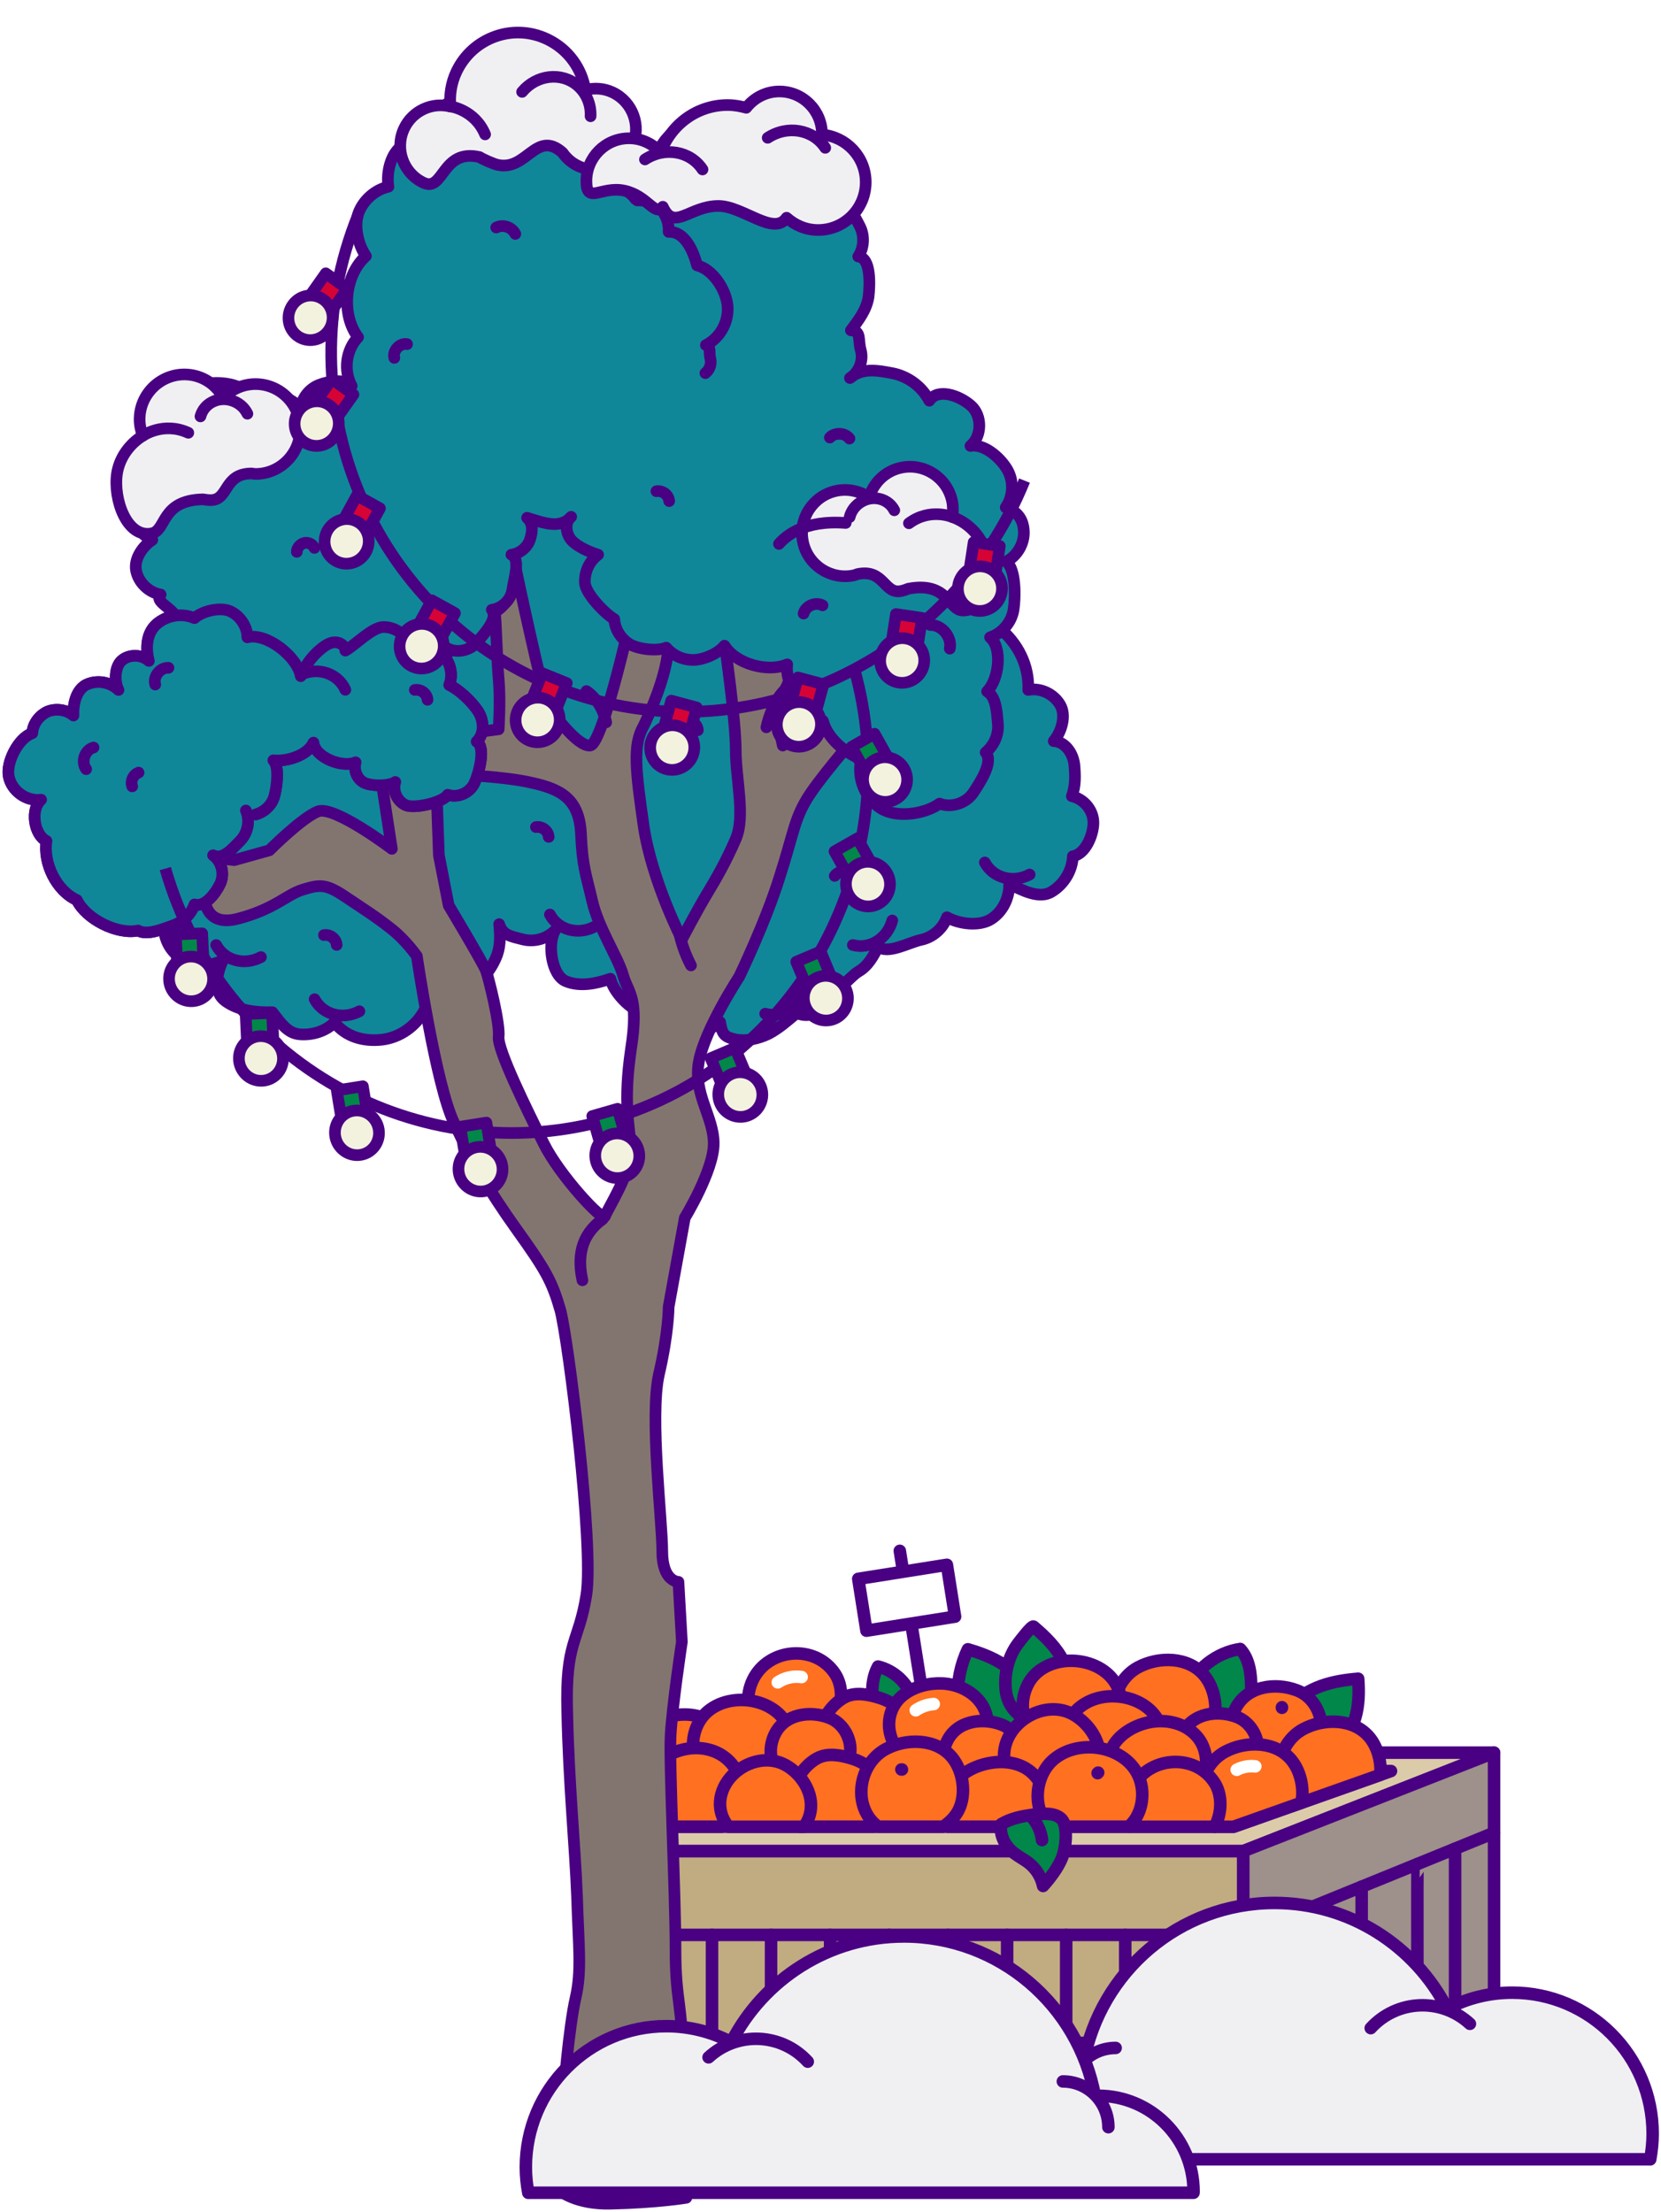 <?xml version="1.0" encoding="UTF-8"?> <svg xmlns="http://www.w3.org/2000/svg" width="199" height="265" viewBox="0 0 199 265" fill="none"> <path d="M123.673 204.595C123.409 202.784 122.34 201.148 120.941 199.96C119.542 198.78 117.719 198.098 115.961 197.577C115.082 199.418 114.665 201.478 114.753 203.517C114.811 204.91 115.134 206.142 115.573 207.462C115.932 207.741 116.393 208.086 116.84 208.181C118.239 208.474 120.304 209.53 121.607 208.966C122.801 208.445 123.863 205.878 123.673 204.595Z" fill="#008749" stroke="#490082" stroke-width="1.5" stroke-miterlimit="10" stroke-linecap="round" stroke-linejoin="round"></path> <path d="M128.059 204.389C128.55 202.607 128.227 200.693 127.422 199.05C126.616 197.4 125.225 196.043 123.826 194.863C123.621 194.687 122.164 196.63 122.024 196.806C120.772 198.405 120.223 200.729 120.53 202.724C120.779 204.323 121.878 205.709 123.474 206.097C124.851 206.427 127.612 206.009 128.059 204.389Z" fill="#008749" stroke="#490082" stroke-width="1.5" stroke-miterlimit="10" stroke-linecap="round" stroke-linejoin="round"></path> <path d="M109.275 203.511C108.814 201.625 107.078 200.099 105.196 199.645C104.735 200.481 104.537 201.449 104.508 202.41C104.478 203.372 104.61 204.325 104.764 205.272C106.229 204.817 107.832 204.054 109.275 203.511Z" fill="#008749" stroke="#490082" stroke-width="1.5" stroke-miterlimit="10" stroke-linecap="round" stroke-linejoin="round"></path> <path d="M149.077 206.466C149.897 205.234 149.919 203.65 149.912 202.168C149.897 200.54 149.699 198.729 148.586 197.541C145.774 197.959 143.24 199.932 142.127 202.55C143.885 205.116 146.008 206.884 149.077 206.466Z" fill="#008749" stroke="#490082" stroke-width="1.5" stroke-miterlimit="10" stroke-linecap="round" stroke-linejoin="round"></path> <path d="M159.909 209.456C158.568 208.774 157.301 207.953 156.13 206.999C155.39 206.391 154.826 205.349 154.541 204.44C155.522 203.289 156.862 202.482 158.283 201.969C159.703 201.456 161.212 201.228 162.721 201.104C162.977 204.403 162.501 207.403 159.909 209.456Z" fill="#008749" stroke="#490082" stroke-width="1.5" stroke-miterlimit="10" stroke-linecap="round" stroke-linejoin="round"></path> <path d="M179 209.962H79V221.761H148.952L179 209.962Z" fill="#DBCBA9" stroke="#490082" stroke-width="1.5" stroke-miterlimit="10" stroke-linecap="round" stroke-linejoin="round"></path> <path d="M79 218.831V212.162H166.653L147.803 218.831H79Z" fill="#C0AC80" stroke="#490082" stroke-width="1.5" stroke-miterlimit="10" stroke-linecap="round" stroke-linejoin="round"></path> <path d="M148.952 221.762H79V244.737H148.952V221.762Z" fill="#C0AC80" stroke="#490082" stroke-width="1.5" stroke-miterlimit="10" stroke-linecap="round" stroke-linejoin="round"></path> <path d="M179 209.962L148.952 221.761V244.736L179 244.788V209.962Z" fill="#9E908A" stroke="#490082" stroke-width="1.5" stroke-miterlimit="10" stroke-linecap="round" stroke-linejoin="round"></path> <path d="M79.388 231.793H148.952L179 219.562" stroke="#490082" stroke-width="1.5" stroke-miterlimit="10" stroke-linecap="round" stroke-linejoin="round"></path> <path d="M155.954 228.947V244.787" stroke="#490082" stroke-width="1.5" stroke-miterlimit="10" stroke-linecap="round" stroke-linejoin="round"></path> <path d="M163.138 226.022V244.788" stroke="#490082" stroke-width="1.5" stroke-miterlimit="10" stroke-linecap="round" stroke-linejoin="round"></path> <path d="M169.831 223.295C169.773 223.317 169.831 244.789 169.831 244.789" stroke="#490082" stroke-width="1.5" stroke-miterlimit="10" stroke-linecap="round" stroke-linejoin="round"></path> <path d="M174.328 221.468V244.788" stroke="#490082" stroke-width="1.5" stroke-miterlimit="10" stroke-linecap="round" stroke-linejoin="round"></path> <path d="M85.306 231.794V244.789" stroke="#490082" stroke-width="1.5" stroke-miterlimit="10" stroke-linecap="round" stroke-linejoin="round"></path> <path d="M92.38 231.794V244.686" stroke="#490082" stroke-width="1.5" stroke-miterlimit="10" stroke-linecap="round" stroke-linejoin="round"></path> <path d="M99.454 231.794V244.576" stroke="#490082" stroke-width="1.5" stroke-miterlimit="10" stroke-linecap="round" stroke-linejoin="round"></path> <path d="M106.521 231.794V244.473" stroke="#490082" stroke-width="1.5" stroke-miterlimit="10" stroke-linecap="round" stroke-linejoin="round"></path> <path d="M113.596 231.794V244.363" stroke="#490082" stroke-width="1.5" stroke-miterlimit="10" stroke-linecap="round" stroke-linejoin="round"></path> <path d="M120.662 231.794V244.261" stroke="#490082" stroke-width="1.5" stroke-miterlimit="10" stroke-linecap="round" stroke-linejoin="round"></path> <path d="M127.737 231.794V244.158" stroke="#490082" stroke-width="1.5" stroke-miterlimit="10" stroke-linecap="round" stroke-linejoin="round"></path> <path d="M134.812 231.794V244.048" stroke="#490082" stroke-width="1.5" stroke-miterlimit="10" stroke-linecap="round" stroke-linejoin="round"></path> <path d="M141.878 231.794V243.945" stroke="#490082" stroke-width="1.5" stroke-miterlimit="10" stroke-linecap="round" stroke-linejoin="round"></path> <path d="M148.953 231.794V243.843" stroke="#490082" stroke-width="1.5" stroke-miterlimit="10" stroke-linecap="round" stroke-linejoin="round"></path> <path d="M107.803 185.784L111.523 209.317" stroke="#490082" stroke-width="1.5" stroke-miterlimit="10" stroke-linecap="round" stroke-linejoin="round"></path> <path d="M113.444 187.456L102.825 189.14L103.807 195.35L114.426 193.666L113.444 187.456Z" fill="white" stroke="#490082" stroke-width="1.5" stroke-miterlimit="10" stroke-linecap="round" stroke-linejoin="round"></path> <path d="M136.349 199.739C132.878 201.602 132.219 207.205 135.873 209.317C136.891 209.903 137.917 209.859 139.022 210.057C141.234 210.446 144.068 209.053 145.079 207.065C146.045 205.159 145.65 202.357 144.288 200.722C142.384 198.434 138.81 198.419 136.349 199.739Z" fill="#FF7020" stroke="#490082" stroke-width="1.5" stroke-miterlimit="10" stroke-linecap="round" stroke-linejoin="round"></path> <path d="M100.04 200.502C97.682 196.938 92.057 197.385 90.197 201.242C89.355 202.988 89.421 205.158 90.593 206.72C92.878 209.771 98.465 209.052 100.172 205.672C100.955 204.11 101.014 201.976 100.04 200.502Z" fill="#FF7020" stroke="#490082" stroke-width="1.5" stroke-miterlimit="10" stroke-linecap="round" stroke-linejoin="round"></path> <path d="M80.552 205.555C80.003 205.679 79.476 205.877 79 206.149V215.154C80.75 216.569 83.313 216.841 85.291 215.462C87.107 214.193 87.612 211.979 87.165 209.896C86.873 208.554 86.404 207.058 85.195 206.266C83.907 205.43 82.134 205.188 80.552 205.555Z" fill="#FF7020" stroke="#490082" stroke-width="1.5" stroke-miterlimit="10" stroke-linecap="round" stroke-linejoin="round"></path> <path d="M84.837 204.982C82.288 207.086 82.318 211.919 85.73 213.1C87.81 213.818 90.461 213.914 92.468 212.916C94.145 212.088 94.936 210.269 94.804 208.458C94.467 203.801 88.11 202.276 84.837 204.982Z" fill="#FF7020" stroke="#490082" stroke-width="1.5" stroke-miterlimit="10" stroke-linecap="round" stroke-linejoin="round"></path> <path d="M124.339 200.288C121.79 202.393 121.82 207.226 125.232 208.406C127.312 209.125 129.963 209.22 131.97 208.223C133.647 207.394 134.438 205.576 134.306 203.764C133.962 199.108 127.612 197.582 124.339 200.288Z" fill="#FF7020" stroke="#490082" stroke-width="1.5" stroke-miterlimit="10" stroke-linecap="round" stroke-linejoin="round"></path> <path d="M129.333 204.543C126.784 206.647 126.814 211.48 130.226 212.661C132.306 213.379 134.957 213.475 136.964 212.477C138.641 211.649 139.432 209.83 139.3 208.019C138.956 203.362 132.606 201.829 129.333 204.543Z" fill="#FF7020" stroke="#490082" stroke-width="1.5" stroke-miterlimit="10" stroke-linecap="round" stroke-linejoin="round"></path> <path d="M87.239 210.857C84.969 208.73 81.212 209.082 79 211.033V218.828H86.492C87.868 217.845 88.85 216.415 88.908 214.78C88.952 213.328 88.344 211.898 87.239 210.857Z" fill="#FF7020" stroke="#490082" stroke-width="1.5" stroke-miterlimit="10" stroke-linecap="round" stroke-linejoin="round"></path> <path d="M98.312 207.043C97.792 208.817 98.063 210.753 99.601 211.993C100.86 213.005 102.515 213.518 104.119 213.459C107.085 213.357 109.56 210.775 109.253 207.725C109.033 205.517 107.349 203.992 105.313 203.376C104.002 202.98 102.464 202.657 101.19 203.332C99.835 204.051 98.766 205.481 98.312 207.043Z" fill="#FF7020" stroke="#490082" stroke-width="1.5" stroke-miterlimit="10" stroke-linecap="round" stroke-linejoin="round"></path> <path d="M92.805 207.792C92.241 208.979 92.109 210.534 92.893 211.663C93.954 213.196 96.686 213.731 98.385 213.357C100.216 212.954 101.82 211.671 101.878 209.705C101.922 208.048 100.919 206.384 99.352 205.782C97.023 204.888 93.977 205.313 92.805 207.792Z" fill="#FF7020" stroke="#490082" stroke-width="1.5" stroke-miterlimit="10" stroke-linecap="round" stroke-linejoin="round"></path> <path d="M147.956 204.799C147.319 206.148 147.165 207.923 148.058 209.206C149.267 210.944 152.372 211.56 154.313 211.128C156.392 210.666 158.223 209.206 158.289 206.97C158.34 205.085 157.198 203.193 155.418 202.511C152.76 201.492 149.289 201.976 147.956 204.799Z" fill="#FF7020" stroke="#490082" stroke-width="1.5" stroke-miterlimit="10" stroke-linecap="round" stroke-linejoin="round"></path> <path d="M141.644 207.696C141.08 208.884 140.948 210.438 141.732 211.568C142.793 213.1 145.525 213.636 147.224 213.262C149.055 212.858 150.659 211.575 150.717 209.61C150.761 207.952 149.758 206.288 148.191 205.686C145.869 204.792 142.815 205.217 141.644 207.696Z" fill="#FF7020" stroke="#490082" stroke-width="1.5" stroke-miterlimit="10" stroke-linecap="round" stroke-linejoin="round"></path> <path d="M95.053 214.333C94.599 215.88 94.775 217.603 95.844 218.828H104.793C105.657 217.809 106.14 216.467 105.994 215.015C105.774 212.808 104.09 211.282 102.054 210.666C100.743 210.27 99.205 209.948 97.931 210.622C96.583 211.341 95.514 212.771 95.053 214.333Z" fill="#FF7020" stroke="#490082" stroke-width="1.5" stroke-miterlimit="10" stroke-linecap="round" stroke-linejoin="round"></path> <path d="M156.137 207.14C152.885 208.885 152.102 213.908 155.024 216.277L165.371 212.618C165.518 211.019 165.034 209.281 164.075 208.122C162.178 205.834 158.597 205.82 156.137 207.14Z" fill="#FF7020" stroke="#490082" stroke-width="1.5" stroke-miterlimit="10" stroke-linecap="round" stroke-linejoin="round"></path> <path d="M146.777 209.853C143.585 211.562 142.794 216.417 145.518 218.837H147.795L155.917 215.962C156.276 214.209 155.807 212.149 154.709 210.829C152.819 208.548 149.245 208.533 146.777 209.853Z" fill="#FF7020" stroke="#490082" stroke-width="1.5" stroke-miterlimit="10" stroke-linecap="round" stroke-linejoin="round"></path> <path d="M88.477 212.031C86.47 213.497 85.518 216.174 86.961 218.411C87.056 218.557 87.158 218.697 87.268 218.836H96.313C96.774 218.22 97.089 217.472 97.155 216.577C97.301 214.517 95.924 212.478 94.174 211.481C92.299 210.425 90.088 210.85 88.477 212.031Z" fill="#FF7020" stroke="#490082" stroke-width="1.5" stroke-miterlimit="10" stroke-linecap="round" stroke-linejoin="round"></path> <path d="M108.308 202.988C106.748 204.161 106.162 206.112 106.726 207.982C107.971 212.096 113.5 212.543 116.561 210.27C118.26 209.008 118.817 206.39 117.821 204.513C116.862 202.716 114.833 201.748 112.849 201.668C111.303 201.602 109.575 202.034 108.308 202.988Z" fill="#FF7020" stroke="#490082" stroke-width="1.5" stroke-miterlimit="10" stroke-linecap="round" stroke-linejoin="round"></path> <path d="M133.939 208.349C132.614 209.801 132.38 211.862 133.266 213.644C135.221 217.567 140.743 217.054 143.357 214.238C144.807 212.676 144.895 209.948 143.577 208.232C142.317 206.597 140.142 205.973 138.172 206.237C136.642 206.435 135.016 207.169 133.939 208.349Z" fill="#FF7020" stroke="#490082" stroke-width="1.5" stroke-miterlimit="10" stroke-linecap="round" stroke-linejoin="round"></path> <path d="M113.456 208.613C112.892 209.801 112.76 211.355 113.544 212.485C114.606 214.017 117.337 214.553 119.036 214.179C120.867 213.775 122.471 212.492 122.53 210.527C122.574 208.869 121.57 207.205 120.003 206.603C117.674 205.709 114.628 206.134 113.456 208.613Z" fill="#FF7020" stroke="#490082" stroke-width="1.5" stroke-miterlimit="10" stroke-linecap="round" stroke-linejoin="round"></path> <path d="M122.625 205.994C120.509 207.542 119.505 210.365 121.021 212.712C122.098 214.376 124.046 215.227 126.001 215.278C128.806 215.359 131.538 213.79 131.757 210.776C131.911 208.605 130.461 206.456 128.616 205.408C126.66 204.293 124.331 204.74 122.625 205.994Z" fill="#FF7020" stroke="#490082" stroke-width="1.5" stroke-miterlimit="10" stroke-linecap="round" stroke-linejoin="round"></path> <path d="M114.423 213.423C113.295 214.699 112.783 216.401 113.303 218.256C113.361 218.461 113.435 218.652 113.522 218.828H125.445C125.701 218.256 125.811 217.567 125.723 216.753C125.569 215.337 124.947 213.834 124.002 212.756C122.281 210.776 119.271 210.747 116.986 211.656C115.976 212.059 115.09 212.668 114.423 213.423Z" fill="#FF7020" stroke="#490082" stroke-width="1.5" stroke-miterlimit="10" stroke-linecap="round" stroke-linejoin="round"></path> <path d="M106.118 209.536C102.793 211.318 102.046 216.532 105.203 218.828H112.995C113.786 218.307 114.452 217.625 114.84 216.855C115.807 214.948 115.411 212.147 114.049 210.512C112.153 208.238 108.579 208.216 106.118 209.536Z" fill="#FF7020" stroke="#490082" stroke-width="1.5" stroke-miterlimit="10" stroke-linecap="round" stroke-linejoin="round"></path> <path d="M145.474 213.505C143.116 209.941 137.491 210.388 135.631 214.245C134.95 215.661 134.767 217.413 135.39 218.836H145.518C145.547 218.785 145.576 218.733 145.606 218.675C146.397 217.12 146.455 214.979 145.474 213.505Z" fill="#FF7020" stroke="#490082" stroke-width="1.5" stroke-miterlimit="10" stroke-linecap="round" stroke-linejoin="round"></path> <path d="M126.243 210.769C123.921 212.734 123.614 216.87 125.847 218.828H135.221C136.407 217.801 136.949 216.173 136.84 214.553C136.481 209.485 129.729 207.821 126.243 210.769Z" fill="#FF7020" stroke="#490082" stroke-width="1.5" stroke-miterlimit="10" stroke-linecap="round" stroke-linejoin="round"></path> <path d="M131.567 212.353C131.545 212.374 131.523 212.396 131.501 212.418" stroke="#490082" stroke-width="1.5" stroke-miterlimit="10" stroke-linecap="round" stroke-linejoin="round"></path> <path d="M107.993 211.979C108.015 211.979 108.037 211.979 108.059 211.979" stroke="#490082" stroke-width="1.5" stroke-miterlimit="10" stroke-linecap="round" stroke-linejoin="round"></path> <path d="M153.588 204.521C153.588 204.542 153.588 204.564 153.588 204.586" stroke="#490082" stroke-width="1.5" stroke-miterlimit="10" stroke-linecap="round" stroke-linejoin="round"></path> <path d="M93.186 201.543C94.013 200.985 95.053 200.751 96.042 200.905" stroke="white" stroke-width="1.5" stroke-miterlimit="10" stroke-linecap="round" stroke-linejoin="round"></path> <path d="M109.714 204.887C110.351 204.454 111.098 204.19 111.867 204.139" stroke="white" stroke-width="1.5" stroke-miterlimit="10" stroke-linecap="round" stroke-linejoin="round"></path> <path d="M148.169 212.014C148.85 211.657 149.634 211.51 150.395 211.605" stroke="white" stroke-width="1.5" stroke-miterlimit="10" stroke-linecap="round" stroke-linejoin="round"></path> <path d="M127.224 217.961C126.463 217.118 124.961 217.242 123.834 217.389C122.471 217.558 121.153 217.822 119.967 218.518C119.806 219.171 119.981 219.941 120.282 220.55C120.582 221.158 121.051 221.664 121.593 222.068C122.157 222.493 122.801 222.808 123.35 223.256C124.17 223.93 124.756 224.891 124.969 225.932C125.804 225.008 126.748 223.762 127.217 222.61C127.788 221.18 127.898 218.709 127.224 217.961Z" fill="#008749" stroke="#490082" stroke-width="1.5" stroke-miterlimit="10" stroke-linecap="round" stroke-linejoin="round"></path> <path d="M123.57 217.64C124.273 218.403 124.727 219.4 124.844 220.435" stroke="#490082" stroke-width="1.5" stroke-miterlimit="10" stroke-linecap="round" stroke-linejoin="round"></path> <path d="M197.707 258.682C197.889 257.689 198 256.665 198 255.617C198 246.28 190.466 238.714 181.168 238.714C178.362 238.714 175.713 239.413 173.381 240.635C169.515 233.109 161.704 227.964 152.691 227.964C141.291 227.964 131.812 236.205 129.819 247.074C129.685 247.066 129.558 247.05 129.424 247.05C123.115 247.05 118 252.195 118 258.531C118 258.578 118.008 258.626 118.008 258.674H197.707V258.682Z" fill="#F0F0F2" stroke="#490082" stroke-width="1.5" stroke-linecap="round" stroke-linejoin="round"></path> <path d="M128.207 250.816C128.207 247.789 130.649 245.335 133.662 245.335Z" fill="#F0F0F2"></path> <path d="M128.207 250.816C128.207 247.789 130.649 245.335 133.662 245.335" stroke="#490082" stroke-width="1.5" stroke-linecap="round" stroke-linejoin="round"></path> <path d="M164.225 242.962C167.363 239.523 172.684 239.292 176.107 242.446Z" fill="#F0F0F2"></path> <path d="M164.225 242.962C167.363 239.523 172.684 239.292 176.107 242.446" stroke="#490082" stroke-width="1.5" stroke-linecap="round" stroke-linejoin="round"></path> <path d="M20.538 107.937C19.247 109.705 19.305 112.357 20.773 114.007C22.181 115.658 24.823 116.07 26.701 115.009C25.938 116.777 25.468 118.84 27.053 119.96C28.638 121.079 30.692 121.315 32.629 121.256C33.568 122.435 34.39 123.79 35.916 123.908C37.442 124.026 38.968 123.555 40.083 122.494C41.433 124.203 43.546 124.792 45.717 124.557C47.889 124.321 49.885 122.906 50.882 120.962C52.056 122.376 52.526 122.965 54.228 122.199C55.871 121.433 56.928 119.488 56.634 117.661C57.867 117.72 59.158 115.54 59.569 114.361C59.98 113.182 59.921 111.945 59.803 110.707C60.214 112.063 61.271 112.18 62.621 112.534C63.971 112.888 65.497 112.475 66.495 111.473C65.555 113.064 66.084 116.836 67.786 117.543C69.488 118.251 71.425 117.838 73.127 117.249C73.538 119.017 76.003 121.551 77.763 121.433C78.468 122.73 80.816 123.378 82.224 123.614C83.633 123.849 85.218 123.378 86.274 122.435C86.509 123.79 86.685 124.203 88.035 124.498C89.385 124.792 90.852 124.439 92.085 123.849C93.317 123.201 94.374 122.258 95.43 121.374C96.545 121.787 97.308 121.669 98.306 120.962C99.304 120.313 99.891 119.076 99.891 117.897C100.478 119.076 101.769 117.013 102.884 116.365C103.999 115.716 104.645 114.538 105.232 113.359C106.23 114.42 108.929 112.888 110.338 112.593C111.747 112.298 112.979 111.237 113.449 109.882C114.916 110.707 117.322 111.002 118.731 110.118C120.14 109.234 120.961 107.525 120.903 105.874C122.429 106.641 124.542 107.76 126.009 106.817C127.476 105.933 128.474 104.283 128.533 102.574C130 102.338 130.939 100.158 130.998 98.684C131.057 97.152 129.941 95.738 128.415 95.384C128.885 94.088 128.826 92.85 128.709 91.553C128.533 90.198 127.594 88.843 126.244 88.784C127.183 87.664 127.77 85.719 127.007 84.422C126.244 83.126 124.659 82.36 123.192 82.654C123.309 79.708 121.959 77.056 119.67 75.17C117.381 73.225 114.212 72.459 111.336 73.107C110.866 70.219 107.814 66.094 105.408 64.385C103.001 62.735 99.891 62.086 97.015 62.735C95.724 60.024 92.378 57.784 89.737 56.311C87.096 54.837 83.574 54.72 81.226 56.605C77.177 54.837 71.659 54.071 67.257 53.423C66.201 53.246 65.145 53.128 64.029 53.305C62.973 53.482 61.916 54.013 61.33 54.955C54.815 54.13 47.419 58.55 44.25 64.267C43.722 65.21 43.252 66.271 43.311 67.332C43.311 68.392 43.956 69.571 44.954 69.925C42.548 68.923 38.146 68.805 35.798 69.984C33.45 71.162 31.631 73.402 30.927 75.936C28.99 75.936 25.41 77.999 24.118 79.472C22.827 80.886 22.123 82.89 22.24 84.835C20.714 84.894 20.538 87.605 20.186 89.078C19.834 90.552 20.597 92.202 21.947 92.909C20.655 93.322 19.834 94.323 19.834 95.679C19.834 97.034 20.832 98.331 22.123 98.684C20.949 99.097 19.599 100.629 19.13 101.808C18.719 102.987 18.836 104.283 19.423 105.344C20.127 105.933 20.127 107.112 20.538 107.937Z" fill="#0F8799" stroke="#490082" stroke-width="1.393" stroke-linecap="round" stroke-linejoin="round"></path> <path d="M43.058 121.145C41.09 122.201 38.689 121.567 37.69 119.701" stroke="#490082" stroke-width="1.393" stroke-linecap="round" stroke-linejoin="round"></path> <path d="M31.264 114.654C29.296 115.71 26.895 115.075 25.896 113.21" stroke="#490082" stroke-width="1.393" stroke-linecap="round" stroke-linejoin="round"></path> <path d="M71.253 111.001C69.284 112.056 66.884 111.422 65.884 109.557" stroke="#490082" stroke-width="1.393" stroke-linecap="round" stroke-linejoin="round"></path> <path d="M123.358 104.765C121.389 105.821 118.989 105.187 117.989 103.321" stroke="#490082" stroke-width="1.393" stroke-linecap="round" stroke-linejoin="round"></path> <path d="M106.901 110.271C106.318 112.434 104.213 113.756 102.175 113.21" stroke="#490082" stroke-width="1.393" stroke-linecap="round" stroke-linejoin="round"></path> <path d="M96.402 118.497C95.819 120.661 93.714 121.982 91.676 121.437" stroke="#490082" stroke-width="1.393" stroke-linecap="round" stroke-linejoin="round"></path> <path d="M24.467 106.757C24.467 106.757 24.056 111.236 28.517 110.057C32.978 108.878 34.328 107.169 36.264 106.58C38.201 105.991 38.964 105.814 41.253 107.346C43.542 108.878 45.127 109.88 46.829 111.236C48.59 112.591 49.94 114.536 49.94 114.536C49.94 114.536 52.229 130.036 54.401 134.515C56.514 138.994 58.45 142.471 61.913 147.303C65.376 152.136 66.139 153.491 67.137 156.969C68.076 160.446 71.187 185.257 70.248 191.091C69.309 196.926 67.724 196.513 67.959 205.059C68.135 213.604 68.898 221.148 69.132 227.159C69.309 233.17 69.719 236.058 68.956 239.358C68.193 242.659 67.43 250.968 67.43 253.503C67.43 256.037 67.019 262.402 67.019 262.402C67.019 262.402 68.956 264.111 73.182 263.993C78.699 263.875 82.221 263.286 82.221 263.286C82.221 263.286 81.517 254.033 81.693 247.079C81.869 240.125 80.93 240.125 80.93 233.524C80.93 226.923 80.167 211.424 80.343 207.947C80.519 204.469 81.693 196.69 81.693 196.69L81.282 189.5C81.282 189.5 79.345 189.5 79.345 185.846C79.345 182.192 77.819 169.757 78.934 164.689C80.108 159.68 80.108 156.556 80.108 156.556L82.045 145.889C82.045 145.889 85.508 140.231 85.508 136.99C85.508 133.749 82.984 130.979 83.747 127.089C84.51 123.199 88.56 117.011 88.56 117.011C88.56 117.011 91.671 110.587 93.373 105.165C95.133 99.743 95.133 97.975 97.07 95.088C99.007 92.2 103.644 86.955 103.644 86.955L101.531 82.888L93.783 89.312C93.783 89.312 92.844 85.422 93.373 84.067C93.96 82.712 96.659 77.466 96.073 77.643C95.486 77.82 86.858 77.349 86.858 77.349C86.858 77.349 88.149 86.365 88.149 89.843C88.149 93.32 89.323 97.799 88.149 100.51C86.975 103.221 85.86 105.165 84.686 107.11C83.512 109.055 81.693 112.532 81.693 112.532C81.693 112.532 78.112 105.578 77.115 98.977C76.176 92.377 75.765 89.253 77.115 86.955C80.871 79.041 79.991 76.111 79.991 76.111L75.941 73.989V72.431C75.941 72.431 72.302 89.076 70.717 89.312C69.191 89.489 66.257 85.422 65.728 84.656C65.141 83.89 61.819 68.218 61.819 68.218C61.819 68.218 61.819 71.916 59.264 73.335C59.44 73.924 59.507 78.822 59.742 81.356C59.976 83.89 59.742 87.367 59.742 87.367L53.931 88.133L54.342 92.789C54.342 92.789 60.329 92.966 63.791 93.791C67.254 94.557 69.367 95.736 69.602 99.802C69.778 103.869 70.189 104.635 70.952 107.935C71.715 111.236 74.063 114.713 74.65 116.834C75.237 118.956 76.587 119.369 75.589 125.733C74.65 132.157 75.413 134.868 75.589 137.579C75.765 140.29 72.713 144.946 72.478 145.712C72.302 146.478 67.078 140.88 65.141 136.99C63.205 133.1 59.566 125.734 59.742 124.201C59.918 122.669 58.568 117.247 58.216 116.245C57.805 115.243 53.755 108.466 53.755 108.466L52.581 102.455L52.17 91.021L45.01 89.076L46.947 101.688C46.947 101.688 40.021 96.443 38.084 97.209C36.147 97.975 32.273 101.865 32.273 101.865L28.048 103.044L23.587 102.455L24.467 106.757Z" fill="#82756F" stroke="#490082" stroke-width="1.393" stroke-linecap="round" stroke-linejoin="round"></path> <path d="M94.087 82.601C93.728 82.87 92.461 84.289 91.817 87.132" stroke="#490082" stroke-width="1.393" stroke-linecap="round" stroke-linejoin="round"></path> <path d="M70.256 82.788C70.748 83.088 72.123 84.234 72.626 86.534" stroke="#490082" stroke-width="1.393" stroke-linecap="round" stroke-linejoin="round"></path> <path d="M30.633 97.566C31.689 97.271 32.569 96.446 32.863 95.385C33.156 94.324 33.508 91.849 32.745 91.083C34.389 91.26 36.854 90.494 37.558 88.961C37.734 90.729 41.021 92.026 42.606 91.319C42.371 92.203 42.723 93.205 43.486 93.676C44.249 94.207 46.656 94.207 47.36 93.676C47.008 94.737 47.595 95.975 48.593 96.446C49.59 96.918 53.053 96.151 53.64 95.208C54.873 95.621 56.34 94.973 56.868 93.735C57.397 92.556 58.218 89.492 57.103 88.844C58.101 87.901 57.983 86.25 57.221 85.131C56.458 84.011 55.049 82.656 53.816 82.066C54.286 80.887 53.992 79.414 53.112 78.53C52.232 77.587 50.001 76.939 48.827 77.351C48.71 75.996 47.301 75.112 45.951 75.112C44.602 75.112 42.547 77.293 41.373 77.941C41.373 77.351 40.728 76.939 40.141 76.939C39.554 76.939 39.026 77.293 38.556 77.646C37.382 78.589 36.619 79.65 36.032 81.005C35.621 78.648 31.924 75.76 29.635 76.35C29.635 75.053 28.754 73.756 27.58 73.226C26.407 72.696 24.294 73.167 23.296 74.051C21.828 73.403 20.009 73.698 18.776 74.758C17.544 75.819 17.427 77.646 17.837 79.178C17.016 78.412 15.548 78.353 14.668 79.06C13.729 79.768 13.67 81.654 14.198 82.656C13.201 81.713 11.675 81.418 10.383 82.007C9.151 82.597 8.74 84.306 8.799 85.72C7.977 85.013 6.686 84.836 5.688 85.249C4.69 85.72 3.927 86.722 3.868 87.842C2.225 88.372 0.699 91.319 1.051 93.028C1.403 94.737 3.164 96.034 4.925 95.798C3.634 96.918 4.044 99.982 5.57 100.748C5.16 103.4 6.744 106.701 9.209 107.82C10.325 110.119 14.081 112.005 16.546 111.474C17.603 112.122 19.657 111.238 20.831 110.826C21.946 110.413 22.885 109.529 23.296 108.351C24.528 108.704 25.761 107.113 26.348 105.934C26.935 104.756 26.583 103.223 25.526 102.457C26.7 103.047 27.815 101.691 28.754 100.748C29.693 99.805 29.987 98.273 29.459 97.094" stroke="#490082" stroke-width="1.393" stroke-linecap="round" stroke-linejoin="round"></path> <path d="M72.188 146.067C69.488 148.012 69.194 150.723 69.781 153.375" stroke="#490082" stroke-width="1.393" stroke-linecap="round" stroke-linejoin="round"></path> <path d="M81.374 111.762C81.668 113.118 82.138 114.416 82.784 115.654" stroke="#490082" stroke-width="1.393" stroke-linecap="round" stroke-linejoin="round"></path> <path d="M52.759 23.252C53.404 22.544 54.637 22.367 55.459 22.839" stroke="#490082" stroke-width="1.393" stroke-linecap="round" stroke-linejoin="round"></path> <path d="M35.974 55.369C36.737 54.72 38.028 55.015 38.497 55.9" stroke="#490082" stroke-width="1.393" stroke-linecap="round" stroke-linejoin="round"></path> <path d="M28.168 54.012C27.815 53.481 27.17 53.127 26.524 53.186C25.878 53.245 25.291 53.599 24.998 54.189" stroke="#490082" stroke-width="1.393" stroke-linecap="round" stroke-linejoin="round"></path> <path d="M86.568 26.55C86.862 26.255 87.332 26.137 87.684 26.314C88.036 26.491 88.33 26.904 88.33 27.316" stroke="#490082" stroke-width="1.393" stroke-linecap="round" stroke-linejoin="round"></path> <path d="M100.008 104.932C100.301 104.519 100.83 104.342 101.299 104.46C101.769 104.578 102.121 104.991 102.179 105.521" stroke="#490082" stroke-width="1.393" stroke-linecap="round" stroke-linejoin="round"></path> <path d="M51.939 80.18C51.587 81.535 50.354 82.596 49.004 82.773C47.654 82.95 46.656 84.246 45.952 83.009C44.778 83.657 43.311 83.775 42.02 83.362C40.728 82.95 39.437 82.655 38.909 81.417C37.735 82.419 35.974 82.655 34.566 82.125C33.157 81.594 32.394 80.71 32.101 79.178C30.692 79.944 28.931 80.003 27.464 79.355C25.997 78.706 24.294 77.056 23.884 75.465C22.768 75.583 21.536 74.876 21.066 73.874C20.597 72.813 18.425 72.047 19.247 71.222C17.838 70.986 16.606 69.807 16.312 68.393C16.019 66.978 17.075 65.446 18.249 64.68C16.84 64.091 15.901 62.617 15.96 61.085C16.078 59.553 16.547 57.136 18.014 56.783C17.251 55.781 17.075 54.426 17.486 53.247C17.897 52.068 19.012 50.772 20.186 50.536C19.892 49.534 20.655 48.296 21.36 47.471C23.003 45.644 27.581 45.291 29.401 46.882C31.279 46.41 34.859 47.412 36.033 48.945C36.15 47.707 37.031 46.587 38.205 46.116C39.379 45.644 41.198 45.35 42.137 46.234C41.139 44.407 41.433 41.931 42.9 40.399C40.846 37.688 41.257 32.974 43.839 30.675C42.9 29.32 42.372 27.08 42.959 25.489C43.546 23.957 44.954 22.719 46.539 22.365C46.304 21.01 46.656 19.124 47.537 18.063C48.417 17.002 49.767 16.354 51.176 16.295C51.587 14.291 52.819 12.288 54.815 11.934C56.81 11.581 58.982 12.523 60.038 14.232C60.743 13.348 61.74 13.29 62.856 13.584C63.971 13.879 64.851 14.94 64.969 16.059C66.319 15.765 68.49 16.884 69.488 17.886C70.486 18.829 70.897 20.362 70.603 21.717C72.129 21.363 75.299 22.542 76.12 23.839C75.475 22.837 75.709 20.48 76.296 19.419C76.883 18.358 77.998 17.651 79.172 17.592C80.405 15.293 83.516 13.761 86.098 14.174C87.448 13.054 90.382 12.818 92.085 13.231C93.787 13.643 95.313 14.822 96.076 16.413C97.954 15.824 99.891 17.415 101.006 19.065C102.062 20.774 101.828 23.132 100.536 24.605C101.828 24.664 102.415 25.96 103.001 27.08C103.588 28.2 103.53 29.673 102.825 30.734C104.351 30.852 104.234 34.093 104.058 35.567C103.823 37.099 102.884 38.337 101.945 39.574C103.236 39.633 102.767 40.694 103.119 41.931C103.471 43.169 102.943 44.584 101.828 45.291C103.295 44.053 104.997 44.348 106.875 44.701C108.753 45.055 110.455 46.293 111.336 48.002C112.334 46.469 114.916 47.353 116.325 48.591C117.675 49.77 117.675 52.245 116.266 53.424C117.851 53.129 119.729 54.72 120.609 56.135C121.49 57.549 121.431 59.435 120.492 60.79C121.901 61.262 122.605 62.205 122.664 63.678C122.722 65.152 121.842 66.625 120.551 67.273C121.724 68.157 121.666 71.575 121.431 73.049C121.196 74.522 120.081 75.878 118.614 76.349C120.14 77.646 119.67 81.417 118.262 82.832C119.377 83.48 119.435 85.425 119.553 86.721C119.67 88.018 119.083 89.315 118.086 90.14C119.083 91.259 117.381 93.794 116.559 95.031C115.679 96.269 113.918 96.799 112.568 96.269C110.749 97.565 107.345 98.037 105.467 96.799C103.588 95.562 102.649 93.145 103.178 90.965C101.182 90.14 99.128 88.43 98.6 86.368C96.193 85.307 94.022 82.125 94.315 79.59C91.967 80.592 88.152 79.531 86.802 77.351C86.039 78.294 84.278 79.06 83.046 79.06C81.813 79.06 80.639 78.53 79.818 77.587C78.703 78.058 76.355 77.763 75.357 77.115C74.359 76.467 73.655 75.347 73.596 74.168C72.481 73.52 70.133 71.104 70.075 69.807C70.016 68.511 70.603 67.214 71.659 66.448C70.662 66.153 69.194 65.505 68.49 64.739C67.786 63.973 67.61 62.559 68.431 61.91C67.082 63.443 65.086 62.617 63.149 62.028C63.912 62.735 63.795 63.678 63.501 64.621C63.208 65.564 62.269 66.33 61.271 66.448C62.386 66.92 61.564 69.395 61.388 70.632C61.212 71.87 60.156 72.872 58.923 73.049C59.745 74.11 57.984 75.936 57.104 76.997C56.223 77.999 54.58 78.294 53.465 77.587C53.993 78.588 52.819 79.473 51.939 80.18Z" fill="#0F8799" stroke="#490082" stroke-width="1.393" stroke-linecap="round" stroke-linejoin="round"></path> <path d="M30.633 97.566C31.689 97.271 32.569 96.446 32.863 95.385C33.156 94.324 33.508 91.849 32.745 91.083C34.389 91.26 36.854 90.494 37.558 88.961C37.734 90.729 41.021 92.026 42.606 91.319C42.371 92.203 42.723 93.205 43.486 93.676C44.249 94.207 46.656 94.207 47.36 93.676C47.008 94.737 47.595 95.975 48.593 96.446C49.59 96.918 53.053 96.151 53.64 95.208C54.873 95.621 56.34 94.973 56.868 93.735C57.397 92.556 58.218 89.492 57.103 88.844C58.101 87.901 57.983 86.25 57.221 85.131C56.458 84.011 55.049 82.656 53.816 82.066C54.286 80.887 53.992 79.414 53.112 78.53C52.232 77.587 50.001 76.939 48.827 77.351C48.71 75.996 47.301 75.112 45.951 75.112C44.602 75.112 42.547 77.293 41.373 77.941C41.373 77.351 40.728 76.939 40.141 76.939C39.554 76.939 39.026 77.293 38.556 77.646C37.382 78.589 36.619 79.65 36.032 81.005C35.621 78.648 31.924 75.76 29.635 76.35C29.635 75.053 28.754 73.756 27.58 73.226C26.407 72.696 24.294 73.167 23.296 74.051C21.828 73.403 20.009 73.698 18.776 74.758C17.544 75.819 17.427 77.646 17.837 79.178C17.016 78.412 15.548 78.353 14.668 79.06C13.729 79.768 13.67 81.654 14.198 82.656C13.201 81.713 11.675 81.418 10.383 82.007C9.151 82.597 8.74 84.306 8.799 85.72C7.977 85.013 6.686 84.836 5.688 85.249C4.69 85.72 3.927 86.722 3.868 87.842C2.225 88.372 0.699 91.319 1.051 93.028C1.403 94.737 3.164 96.034 4.925 95.798C3.634 96.918 4.044 99.982 5.57 100.748C5.16 103.4 6.744 106.701 9.209 107.82C10.325 110.119 14.081 112.005 16.546 111.474C17.603 112.122 19.657 111.238 20.831 110.826C21.946 110.413 22.885 109.529 23.296 108.351C24.528 108.704 25.761 107.113 26.348 105.934C26.935 104.756 26.583 103.223 25.526 102.457C26.7 103.047 27.815 101.691 28.754 100.748C29.693 99.805 29.987 98.273 29.459 97.094" fill="#0F8799"></path> <path d="M30.633 97.566C31.689 97.271 32.569 96.446 32.863 95.385C33.156 94.324 33.508 91.849 32.745 91.083C34.389 91.26 36.854 90.494 37.558 88.961C37.734 90.729 41.021 92.026 42.606 91.319C42.371 92.203 42.723 93.205 43.486 93.676C44.249 94.207 46.656 94.207 47.36 93.676C47.008 94.737 47.595 95.975 48.593 96.446C49.59 96.918 53.053 96.151 53.64 95.208C54.873 95.621 56.34 94.973 56.868 93.735C57.397 92.556 58.218 89.492 57.103 88.844C58.101 87.901 57.983 86.25 57.221 85.131C56.458 84.011 55.049 82.656 53.816 82.066C54.286 80.887 53.992 79.414 53.112 78.53C52.232 77.587 50.001 76.939 48.827 77.351C48.71 75.996 47.301 75.112 45.951 75.112C44.602 75.112 42.547 77.293 41.373 77.941C41.373 77.351 40.728 76.939 40.141 76.939C39.554 76.939 39.026 77.293 38.556 77.646C37.382 78.589 36.619 79.65 36.032 81.005C35.621 78.648 31.924 75.76 29.635 76.35C29.635 75.053 28.754 73.756 27.58 73.226C26.407 72.696 24.294 73.167 23.296 74.051C21.828 73.403 20.009 73.698 18.776 74.758C17.544 75.819 17.427 77.646 17.837 79.178C17.016 78.412 15.548 78.353 14.668 79.06C13.729 79.768 13.67 81.654 14.198 82.656C13.201 81.713 11.675 81.418 10.383 82.007C9.151 82.597 8.74 84.306 8.799 85.72C7.977 85.013 6.686 84.836 5.688 85.249C4.69 85.72 3.927 86.722 3.868 87.842C2.225 88.372 0.699 91.319 1.051 93.028C1.403 94.737 3.164 96.034 4.925 95.798C3.634 96.918 4.044 99.982 5.57 100.748C5.16 103.4 6.744 106.701 9.209 107.82C10.325 110.119 14.081 112.005 16.546 111.474C17.603 112.122 19.657 111.238 20.831 110.826C21.946 110.413 22.885 109.529 23.296 108.351C24.528 108.704 25.761 107.113 26.348 105.934C26.935 104.756 26.583 103.223 25.526 102.457C26.7 103.047 27.815 101.691 28.754 100.748C29.693 99.805 29.987 98.273 29.459 97.094" stroke="#490082" stroke-width="1.393" stroke-linecap="round" stroke-linejoin="round"></path> <path d="M49.695 82.652C50.4 82.534 51.163 83.065 51.222 83.832" stroke="#490082" stroke-width="1.393" stroke-linecap="round" stroke-linejoin="round"></path> <path d="M64.212 99.079C64.916 98.961 65.68 99.492 65.738 100.259" stroke="#490082" stroke-width="1.393" stroke-linecap="round" stroke-linejoin="round"></path> <path d="M38.811 112.019C39.516 111.901 40.279 112.432 40.337 113.199" stroke="#490082" stroke-width="1.393" stroke-linecap="round" stroke-linejoin="round"></path> <path d="M82.082 86.301C82.787 86.183 83.55 86.713 83.609 87.48" stroke="#490082" stroke-width="1.393" stroke-linecap="round" stroke-linejoin="round"></path> <path d="M36.132 80.787C38.175 79.884 40.52 80.7 41.375 82.637" stroke="#490082" stroke-width="1.393" stroke-linecap="round" stroke-linejoin="round"></path> <path d="M76.352 24.013C77.349 23.954 78.347 24.308 79.11 25.015C79.814 25.722 80.167 26.783 80.108 27.785C81.986 27.667 83.043 29.965 83.512 31.793C85.39 32.264 86.916 34.621 87.151 36.507C87.386 38.452 86.329 40.456 84.569 41.34C85.214 41.458 84.921 42.283 85.097 42.931C85.273 43.579 85.038 44.286 84.51 44.699" stroke="#490082" stroke-width="1.393" stroke-linecap="round" stroke-linejoin="round"></path> <path d="M59.451 27.257C60.273 26.844 61.329 27.198 61.74 28.024" stroke="#490082" stroke-width="1.393" stroke-linecap="round" stroke-linejoin="round"></path> <path d="M48.769 41.224C47.888 41.047 47.007 42.05 47.242 42.875" stroke="#490082" stroke-width="1.393" stroke-linecap="round" stroke-linejoin="round"></path> <path d="M35.56 66.112C35.56 65.64 35.971 65.168 36.441 65.051C36.91 64.933 37.439 65.168 37.673 65.64" stroke="#490082" stroke-width="1.393" stroke-linecap="round" stroke-linejoin="round"></path> <path d="M18.598 82.006C18.304 81.062 19.185 79.941 20.183 80" stroke="#490082" stroke-width="1.393" stroke-linecap="round" stroke-linejoin="round"></path> <path d="M10.323 92.145C9.677 91.26 10.147 89.845 11.204 89.55" stroke="#490082" stroke-width="1.393" stroke-linecap="round" stroke-linejoin="round"></path> <path d="M15.84 94.207C15.605 93.558 15.957 92.792 16.603 92.556" stroke="#490082" stroke-width="1.393" stroke-linecap="round" stroke-linejoin="round"></path> <path d="M111.444 74.873C112.853 74.814 114.086 76.347 113.792 77.704" stroke="#490082" stroke-width="1.393" stroke-linecap="round" stroke-linejoin="round"></path> <path d="M96.273 73.501C96.506 72.575 97.73 72.068 98.546 72.519" stroke="#490082" stroke-width="1.393" stroke-linecap="round" stroke-linejoin="round"></path> <path d="M99.424 52.42C100.011 51.774 101.243 51.832 101.772 52.537" stroke="#490082" stroke-width="1.393" stroke-linecap="round" stroke-linejoin="round"></path> <path d="M78.644 58.847C79.349 58.73 80.112 59.26 80.171 60.027" stroke="#490082" stroke-width="1.393" stroke-linecap="round" stroke-linejoin="round"></path> <path d="M30.611 46.01C29.106 46.01 27.733 46.652 26.755 47.653C25.852 45.991 24.121 44.857 22.089 44.857C19.135 44.857 16.727 47.275 16.727 50.241C16.727 50.94 16.877 51.582 17.103 52.205C15.56 53.15 14.319 54.793 14.018 56.72C13.547 59.818 15.203 64.502 18.175 63.898C19.982 63.539 19.229 59.931 24.309 59.818C24.61 59.874 24.93 59.912 25.25 59.912C27.432 59.912 26.755 56.72 30.141 56.72C30.31 56.739 30.461 56.777 30.611 56.777C33.565 56.777 35.973 54.359 35.973 51.393C35.973 48.428 33.565 46.01 30.611 46.01Z" fill="#F0F0F2" stroke="#490082" stroke-width="1.393" stroke-linecap="round" stroke-linejoin="round"></path> <path d="M17.106 52.206C17.106 52.206 19.571 50.467 22.562 51.847Z" fill="#F0F0F2"></path> <path d="M17.106 52.206C17.106 52.206 19.571 50.467 22.562 51.847" stroke="#490082" stroke-width="1.393" stroke-linecap="round" stroke-linejoin="round"></path> <path d="M24.016 49.884C24.411 48.39 26.029 47.502 27.628 47.937C28.55 48.182 29.265 48.787 29.641 49.562" fill="#F0F0F2"></path> <path d="M24.016 49.884C24.411 48.39 26.029 47.502 27.628 47.937C28.55 48.182 29.265 48.787 29.641 49.562" stroke="#490082" stroke-width="1.393" stroke-linecap="round" stroke-linejoin="round"></path> <path d="M100.181 58.804C101.595 58.505 103.012 58.835 104.129 59.581C104.65 57.839 106.052 56.43 107.962 56.025C110.737 55.438 113.478 57.23 114.063 60.017C114.201 60.674 114.187 61.307 114.097 61.938C115.734 62.519 117.225 63.816 117.888 65.566C118.942 68.384 118.311 73.115 115.398 73.139C113.63 73.161 113.625 69.621 108.829 70.525C108.557 70.638 108.264 70.738 107.964 70.801C105.913 71.236 105.919 68.101 102.737 68.775C102.582 68.826 102.448 68.892 102.306 68.922C99.531 69.51 96.79 67.717 96.205 64.93C95.619 62.143 97.405 59.392 100.181 58.804Z" fill="#F0F0F2" stroke="#490082" stroke-width="1.393" stroke-linecap="round" stroke-linejoin="round"></path> <path d="M93.325 65.16C94.148 64.23 96.307 62.268 101.323 62.649" stroke="#490082" stroke-width="1.393" stroke-linecap="round" stroke-linejoin="round"></path> <path d="M114.094 61.939C114.094 61.939 111.435 60.796 108.896 62.688Z" fill="#F0F0F2"></path> <path d="M114.094 61.939C114.094 61.939 111.435 60.796 108.896 62.688" stroke="#490082" stroke-width="1.393" stroke-linecap="round" stroke-linejoin="round"></path> <path d="M107.143 61.131C106.477 59.806 104.781 59.293 103.364 60.02C102.546 60.434 101.994 61.145 101.793 61.948" fill="#F0F0F2"></path> <path d="M107.143 61.131C106.477 59.806 104.781 59.293 103.364 60.02C102.546 60.434 101.994 61.145 101.793 61.948" stroke="#490082" stroke-width="1.393" stroke-linecap="round" stroke-linejoin="round"></path> <path d="M73.395 11.064C72.333 10.562 71.183 10.507 70.122 10.779C69.709 8.202 68.078 5.884 65.539 4.684C61.456 2.754 56.599 4.509 54.677 8.608C54.044 9.958 53.84 11.389 53.963 12.77C51.776 12.204 49.413 13.265 48.413 15.399C47.273 17.832 48.301 20.741 50.741 21.894C53.181 23.047 52.924 17.755 57.455 18.817C57.822 19.072 59.14 19.634 59.577 19.739C63.1 20.57 64.211 15.476 67.395 18.285C67.854 18.949 68.483 19.511 69.263 19.88C71.686 21.025 74.583 19.992 75.731 17.543C76.871 15.109 75.818 12.209 73.395 11.064Z" fill="#F0F0F2" stroke="#490082" stroke-width="1.393" stroke-linecap="round" stroke-linejoin="round"></path> <path d="M53.971 12.753C53.971 12.753 56.877 13.128 58.12 16.099Z" fill="#F0F0F2"></path> <path d="M53.971 12.753C53.971 12.753 56.877 13.128 58.12 16.099" stroke="#490082" stroke-width="1.393" stroke-linecap="round" stroke-linejoin="round"></path> <path d="M62.552 11.009C64.269 8.948 67.232 8.597 69.166 10.224C70.271 11.154 70.821 12.534 70.755 13.928" fill="#F0F0F2"></path> <path d="M62.552 11.009C64.269 8.948 67.232 8.597 69.166 10.224C70.271 11.154 70.821 12.534 70.755 13.928" stroke="#490082" stroke-width="1.393" stroke-linecap="round" stroke-linejoin="round"></path> <path d="M98.479 16.122C98.479 16.103 98.479 16.084 98.479 16.084C98.479 13.26 96.206 10.958 93.374 10.958C91.756 10.958 90.33 11.732 89.405 12.912C88.693 12.718 87.96 12.583 87.19 12.583C83.472 12.583 80.351 14.962 79.156 18.289C78.232 17.244 76.883 16.567 75.361 16.567C72.548 16.567 70.256 18.85 70.256 21.693C70.256 24.537 72.028 22.254 74.783 22.834C77.596 23.434 78.463 26.007 79.407 24.769C80.755 27.747 82.605 24.672 86.073 24.672C89.001 24.672 92.7 28.328 94.241 26.084C95.243 26.974 96.553 27.554 98.017 27.554C101.176 27.554 103.719 24.981 103.719 21.829C103.719 18.811 101.408 16.374 98.479 16.122Z" fill="#F0F0F2" stroke="#490082" stroke-width="1.393" stroke-linecap="round" stroke-linejoin="round"></path> <path d="M91.975 16.51C94.325 14.961 97.407 15.484 98.871 17.71Z" fill="#F0F0F2"></path> <path d="M91.975 16.51C94.325 14.961 97.407 15.484 98.871 17.71" stroke="#490082" stroke-width="1.393" stroke-linecap="round" stroke-linejoin="round"></path> <path d="M77.27 19.102C79.621 17.554 82.703 18.076 84.167 20.302Z" fill="#F0F0F2"></path> <path d="M77.27 19.102C79.621 17.554 82.703 18.076 84.167 20.302" stroke="#490082" stroke-width="1.393" stroke-linecap="round" stroke-linejoin="round"></path> <g filter="url(#filter0_f_157_22580)"> <ellipse cx="2.641" cy="2.676" rx="2.641" ry="2.676" transform="matrix(0.812 0.583 -0.577 0.817 36.603 34.345)" fill="#F3F2DE"></ellipse> </g> <g filter="url(#filter1_f_157_22580)"> <ellipse cx="2.641" cy="2.676" rx="2.641" ry="2.676" transform="matrix(-0.989 -0.146 -0.151 0.989 120.422 68.26)" fill="#F3F2DE"></ellipse> </g> <g filter="url(#filter2_f_157_22580)"> <ellipse cx="2.641" cy="2.676" rx="2.641" ry="2.676" transform="matrix(0.813 0.583 -0.577 0.817 37.337 47.019)" fill="#F3F2DE"></ellipse> </g> <g filter="url(#filter3_f_157_22580)"> <ellipse cx="2.641" cy="2.676" rx="2.641" ry="2.676" transform="matrix(-0.989 -0.146 -0.151 0.989 111.105 76.866)" fill="#F3F2DE"></ellipse> </g> <g filter="url(#filter4_f_157_22580)"> <ellipse cx="2.639" cy="2.677" rx="2.639" ry="2.677" transform="matrix(0.875 0.485 -0.481 0.877 40.511 61.23)" fill="#F3F2DE"></ellipse> </g> <g filter="url(#filter5_f_157_22580)"> <ellipse cx="2.639" cy="2.678" rx="2.639" ry="2.678" transform="matrix(-0.966 -0.26 -0.262 0.965 98.968 84.883)" fill="#F3F2DE"></ellipse> </g> <g filter="url(#filter6_f_157_22580)"> <ellipse cx="2.639" cy="2.677" rx="2.639" ry="2.677" transform="matrix(0.875 0.485 -0.481 0.877 49.496 73.785)" fill="#F3F2DE"></ellipse> </g> <g filter="url(#filter7_f_157_22580)"> <ellipse cx="2.639" cy="2.678" rx="2.639" ry="2.678" transform="matrix(-0.966 -0.26 -0.262 0.965 83.79 87.661)" fill="#F3F2DE"></ellipse> </g> <g filter="url(#filter8_f_157_22580)"> <ellipse cx="2.638" cy="2.678" rx="2.638" ry="2.678" transform="matrix(0.927 0.375 -0.374 0.927 62.972 82.776)" fill="#F3F2DE"></ellipse> </g> <path d="M122.741 57.574C113.744 79.875 88.341 91.114 66.377 82.227C44.413 73.339 33.9 48.055 42.897 25.754" stroke="#490082" stroke-width="1.393"></path> <rect width="3.167" height="3.813" transform="matrix(0.813 0.583 -0.577 0.817 39.032 32.743)" fill="#D60336" stroke="#490082" stroke-width="1.393" stroke-linecap="round" stroke-linejoin="round"></rect> <ellipse cx="2.641" cy="2.676" rx="2.641" ry="2.676" transform="matrix(0.813 0.583 -0.577 0.817 36.601 34.346)" fill="#F3F2DE" stroke="#490082" stroke-width="1.393" stroke-linecap="round" stroke-linejoin="round"></ellipse> <rect width="3.167" height="3.813" transform="matrix(-0.989 -0.146 -0.151 0.989 119.784 65.415)" fill="#D60336" stroke="#490082" stroke-width="1.393" stroke-linecap="round" stroke-linejoin="round"></rect> <ellipse cx="2.641" cy="2.676" rx="2.641" ry="2.676" transform="matrix(-0.989 -0.146 -0.151 0.989 120.421 68.259)" fill="#F3F2DE" stroke="#490082" stroke-width="1.393" stroke-linecap="round" stroke-linejoin="round"></ellipse> <rect width="3.167" height="3.813" transform="matrix(0.813 0.583 -0.577 0.817 39.77 45.415)" fill="#D60336" stroke="#490082" stroke-width="1.393" stroke-linecap="round" stroke-linejoin="round"></rect> <ellipse cx="2.641" cy="2.676" rx="2.641" ry="2.676" transform="matrix(0.813 0.583 -0.577 0.817 37.339 47.018)" fill="#F3F2DE" stroke="#490082" stroke-width="1.393" stroke-linecap="round" stroke-linejoin="round"></ellipse> <rect width="3.167" height="3.813" transform="matrix(-0.989 -0.146 -0.151 0.989 110.469 74.023)" fill="#D60336" stroke="#490082" stroke-width="1.393" stroke-linecap="round" stroke-linejoin="round"></rect> <ellipse cx="2.641" cy="2.676" rx="2.641" ry="2.676" transform="matrix(-0.989 -0.146 -0.151 0.989 111.106 76.866)" fill="#F3F2DE" stroke="#490082" stroke-width="1.393" stroke-linecap="round" stroke-linejoin="round"></ellipse> <rect width="3.165" height="3.815" transform="matrix(0.875 0.485 -0.481 0.877 42.752 59.358)" fill="#D60336" stroke="#490082" stroke-width="1.393" stroke-linecap="round" stroke-linejoin="round"></rect> <ellipse cx="2.639" cy="2.677" rx="2.639" ry="2.677" transform="matrix(0.875 0.485 -0.481 0.877 40.511 61.228)" fill="#F3F2DE" stroke="#490082" stroke-width="1.393" stroke-linecap="round" stroke-linejoin="round"></ellipse> <rect width="3.165" height="3.815" transform="matrix(-0.966 -0.26 -0.262 0.965 98.653 81.981)" fill="#D60336" stroke="#490082" stroke-width="1.393" stroke-linecap="round" stroke-linejoin="round"></rect> <ellipse cx="2.639" cy="2.678" rx="2.639" ry="2.678" transform="matrix(-0.966 -0.26 -0.262 0.965 98.967 84.884)" fill="#F3F2DE" stroke="#490082" stroke-width="1.393" stroke-linecap="round" stroke-linejoin="round"></ellipse> <rect width="3.165" height="3.815" transform="matrix(0.875 0.485 -0.481 0.877 51.737 71.916)" fill="#D60336" stroke="#490082" stroke-width="1.393" stroke-linecap="round" stroke-linejoin="round"></rect> <ellipse cx="2.639" cy="2.677" rx="2.639" ry="2.677" transform="matrix(0.875 0.485 -0.481 0.877 49.497 73.785)" fill="#F3F2DE" stroke="#490082" stroke-width="1.393" stroke-linecap="round" stroke-linejoin="round"></ellipse> <rect width="3.165" height="3.815" transform="matrix(-0.966 -0.26 -0.262 0.965 83.476 84.757)" fill="#D60336" stroke="#490082" stroke-width="1.393" stroke-linecap="round" stroke-linejoin="round"></rect> <ellipse cx="2.639" cy="2.678" rx="2.639" ry="2.678" transform="matrix(-0.966 -0.26 -0.262 0.965 83.79 87.661)" fill="#F3F2DE" stroke="#490082" stroke-width="1.393" stroke-linecap="round" stroke-linejoin="round"></ellipse> <rect width="3.164" height="3.816" transform="matrix(0.927 0.375 -0.374 0.927 64.977 80.65)" fill="#D60336" stroke="#490082" stroke-width="1.393" stroke-linecap="round" stroke-linejoin="round"></rect> <ellipse cx="2.638" cy="2.678" rx="2.638" ry="2.678" transform="matrix(0.927 0.375 -0.374 0.927 62.972 82.776)" fill="#F3F2DE" stroke="#490082" stroke-width="1.393" stroke-linecap="round" stroke-linejoin="round"></ellipse> <g filter="url(#filter9_f_157_22580)"> <ellipse cx="2.64" cy="2.676" rx="2.64" ry="2.676" transform="matrix(0.999 -0.041 0.047 0.999 20.13 114.703)" fill="#F3F2DE"></ellipse> </g> <g filter="url(#filter10_f_157_22580)"> <ellipse cx="2.64" cy="2.676" rx="2.64" ry="2.676" transform="matrix(-0.869 0.495 0.488 0.872 107.029 89.748)" fill="#F3F2DE"></ellipse> </g> <g filter="url(#filter11_f_157_22580)"> <ellipse cx="2.64" cy="2.676" rx="2.64" ry="2.676" transform="matrix(0.999 -0.041 0.047 0.999 28.5 124.237)" fill="#F3F2DE"></ellipse> </g> <g filter="url(#filter12_f_157_22580)"> <ellipse cx="2.64" cy="2.676" rx="2.64" ry="2.676" transform="matrix(-0.869 0.495 0.488 0.872 104.979 102.275)" fill="#F3F2DE"></ellipse> </g> <g filter="url(#filter13_f_157_22580)"> <ellipse cx="2.639" cy="2.678" rx="2.639" ry="2.678" transform="matrix(0.987 -0.157 0.16 0.987 39.736 133.479)" fill="#F3F2DE"></ellipse> </g> <g filter="url(#filter14_f_157_22580)"> <ellipse cx="2.639" cy="2.678" rx="2.639" ry="2.678" transform="matrix(-0.921 0.391 0.387 0.922 100.343 116.075)" fill="#F3F2DE"></ellipse> </g> <g filter="url(#filter15_f_157_22580)"> <ellipse cx="2.639" cy="2.678" rx="2.639" ry="2.678" transform="matrix(0.987 -0.157 0.16 0.987 54.536 137.834)" fill="#F3F2DE"></ellipse> </g> <g filter="url(#filter16_f_157_22580)"> <ellipse cx="2.639" cy="2.678" rx="2.639" ry="2.678" transform="matrix(-0.921 0.391 0.387 0.922 90.089 127.623)" fill="#F3F2DE"></ellipse> </g> <g filter="url(#filter17_f_157_22580)"> <ellipse cx="2.638" cy="2.678" rx="2.638" ry="2.678" transform="matrix(0.961 -0.276 0.275 0.961 70.683 136.61)" fill="#F3F2DE"></ellipse> </g> <path d="M102.287 79.898C108.907 103.019 95.798 127.538 73.027 134.078C50.255 140.617 26.428 127.175 19.808 104.053" stroke="#490082" stroke-width="1.393"></path> <rect width="3.167" height="3.813" transform="matrix(0.999 -0.041 0.047 0.999 21.059 111.941)" fill="#008749" stroke="#490082" stroke-width="1.393" stroke-linecap="round" stroke-linejoin="round"></rect> <ellipse cx="2.64" cy="2.676" rx="2.64" ry="2.676" transform="matrix(0.999 -0.041 0.047 0.999 20.128 114.703)" fill="#F3F2DE" stroke="#490082" stroke-width="1.393" stroke-linecap="round" stroke-linejoin="round"></ellipse> <rect width="3.167" height="3.813" transform="matrix(-0.869 0.495 0.488 0.872 104.779 87.901)" fill="#008749" stroke="#490082" stroke-width="1.393" stroke-linecap="round" stroke-linejoin="round"></rect> <ellipse cx="2.64" cy="2.676" rx="2.64" ry="2.676" transform="matrix(-0.869 0.495 0.488 0.872 107.029 89.749)" fill="#F3F2DE" stroke="#490082" stroke-width="1.393" stroke-linecap="round" stroke-linejoin="round"></ellipse> <rect width="3.167" height="3.813" transform="matrix(0.999 -0.041 0.047 0.999 29.431 121.476)" fill="#008749" stroke="#490082" stroke-width="1.393" stroke-linecap="round" stroke-linejoin="round"></rect> <ellipse cx="2.64" cy="2.676" rx="2.64" ry="2.676" transform="matrix(0.999 -0.041 0.047 0.999 28.5 124.237)" fill="#F3F2DE" stroke="#490082" stroke-width="1.393" stroke-linecap="round" stroke-linejoin="round"></ellipse> <rect width="3.167" height="3.813" transform="matrix(-0.869 0.495 0.488 0.872 102.728 100.427)" fill="#008749" stroke="#490082" stroke-width="1.393" stroke-linecap="round" stroke-linejoin="round"></rect> <ellipse cx="2.64" cy="2.676" rx="2.64" ry="2.676" transform="matrix(-0.869 0.495 0.488 0.872 104.979 102.274)" fill="#F3F2DE" stroke="#490082" stroke-width="1.393" stroke-linecap="round" stroke-linejoin="round"></ellipse> <rect width="3.165" height="3.816" transform="matrix(0.987 -0.157 0.16 0.987 40.352 130.625)" fill="#008749" stroke="#490082" stroke-width="1.393" stroke-linecap="round" stroke-linejoin="round"></rect> <ellipse cx="2.639" cy="2.678" rx="2.639" ry="2.678" transform="matrix(0.987 -0.157 0.16 0.987 39.735 133.479)" fill="#F3F2DE" stroke="#490082" stroke-width="1.393" stroke-linecap="round" stroke-linejoin="round"></ellipse> <rect width="3.165" height="3.816" transform="matrix(-0.921 0.391 0.387 0.922 98.309 113.981)" fill="#008749" stroke="#490082" stroke-width="1.393" stroke-linecap="round" stroke-linejoin="round"></rect> <ellipse cx="2.639" cy="2.678" rx="2.639" ry="2.678" transform="matrix(-0.921 0.391 0.387 0.922 100.342 116.076)" fill="#F3F2DE" stroke="#490082" stroke-width="1.393" stroke-linecap="round" stroke-linejoin="round"></ellipse> <rect width="3.165" height="3.816" transform="matrix(0.987 -0.157 0.16 0.987 55.151 134.979)" fill="#008749" stroke="#490082" stroke-width="1.393" stroke-linecap="round" stroke-linejoin="round"></rect> <ellipse cx="2.639" cy="2.678" rx="2.639" ry="2.678" transform="matrix(0.987 -0.157 0.16 0.987 54.536 137.834)" fill="#F3F2DE" stroke="#490082" stroke-width="1.393" stroke-linecap="round" stroke-linejoin="round"></ellipse> <rect width="3.165" height="3.816" transform="matrix(-0.921 0.391 0.387 0.922 88.057 125.529)" fill="#008749" stroke="#490082" stroke-width="1.393" stroke-linecap="round" stroke-linejoin="round"></rect> <ellipse cx="2.639" cy="2.678" rx="2.639" ry="2.678" transform="matrix(-0.921 0.391 0.387 0.922 90.089 127.624)" fill="#F3F2DE" stroke="#490082" stroke-width="1.393" stroke-linecap="round" stroke-linejoin="round"></ellipse> <rect width="3.164" height="3.817" transform="matrix(0.961 -0.276 0.275 0.961 70.955 133.699)" fill="#008749" stroke="#490082" stroke-width="1.393" stroke-linecap="round" stroke-linejoin="round"></rect> <ellipse cx="2.638" cy="2.678" rx="2.638" ry="2.678" transform="matrix(0.961 -0.276 0.275 0.961 70.683 136.611)" fill="#F3F2DE" stroke="#490082" stroke-width="1.393" stroke-linecap="round" stroke-linejoin="round"></ellipse> <path d="M63.292 262.691C63.111 261.699 63 260.675 63 259.628C63 250.293 70.534 242.728 79.832 242.728C82.638 242.728 85.287 243.427 87.619 244.649C91.485 237.124 99.296 231.98 108.309 231.98C119.709 231.98 129.188 240.22 131.181 251.087C131.315 251.079 131.442 251.063 131.576 251.063C137.885 251.063 143 256.206 143 262.541C143 262.588 142.992 262.636 142.992 262.684H63.292V262.691Z" fill="#F0F0F2" stroke="#490082" stroke-width="1.5" stroke-linecap="round" stroke-linejoin="round"></path> <path d="M132.793 254.828C132.793 251.802 130.351 249.348 127.338 249.348Z" fill="#F0F0F2"></path> <path d="M132.793 254.828C132.793 251.802 130.351 249.348 127.338 249.348" stroke="#490082" stroke-width="1.5" stroke-linecap="round" stroke-linejoin="round"></path> <path d="M96.775 246.977C93.637 243.537 88.316 243.307 84.893 246.46Z" fill="#F0F0F2"></path> <path d="M96.775 246.977C93.637 243.537 88.316 243.307 84.893 246.46" stroke="#490082" stroke-width="1.5" stroke-linecap="round" stroke-linejoin="round"></path> <defs> <filter id="filter0_f_157_22580" x="27.133" y="27.968" width="20.144" height="20.205" filterUnits="userSpaceOnUse" color-interpolation-filters="sRGB"> <feFlood flood-opacity="0" result="BackgroundImageFix"></feFlood> <feBlend mode="normal" in="SourceGraphic" in2="BackgroundImageFix" result="shape"></feBlend> <feGaussianBlur stdDeviation="3.714" result="effect1_foregroundBlur_157_22580"></feGaussianBlur> </filter> <filter id="filter1_f_157_22580" x="107.333" y="60.418" width="20.144" height="20.206" filterUnits="userSpaceOnUse" color-interpolation-filters="sRGB"> <feFlood flood-opacity="0" result="BackgroundImageFix"></feFlood> <feBlend mode="normal" in="SourceGraphic" in2="BackgroundImageFix" result="shape"></feBlend> <feGaussianBlur stdDeviation="3.714" result="effect1_foregroundBlur_157_22580"></feGaussianBlur> </filter> <filter id="filter2_f_157_22580" x="27.867" y="40.642" width="20.144" height="20.205" filterUnits="userSpaceOnUse" color-interpolation-filters="sRGB"> <feFlood flood-opacity="0" result="BackgroundImageFix"></feFlood> <feBlend mode="normal" in="SourceGraphic" in2="BackgroundImageFix" result="shape"></feBlend> <feGaussianBlur stdDeviation="3.714" result="effect1_foregroundBlur_157_22580"></feGaussianBlur> </filter> <filter id="filter3_f_157_22580" x="98.016" y="69.025" width="20.144" height="20.206" filterUnits="userSpaceOnUse" color-interpolation-filters="sRGB"> <feFlood flood-opacity="0" result="BackgroundImageFix"></feFlood> <feBlend mode="normal" in="SourceGraphic" in2="BackgroundImageFix" result="shape"></feBlend> <feGaussianBlur stdDeviation="3.714" result="effect1_foregroundBlur_157_22580"></feGaussianBlur> </filter> <filter id="filter4_f_157_22580" x="31.459" y="54.754" width="20.144" height="20.205" filterUnits="userSpaceOnUse" color-interpolation-filters="sRGB"> <feFlood flood-opacity="0" result="BackgroundImageFix"></feFlood> <feBlend mode="normal" in="SourceGraphic" in2="BackgroundImageFix" result="shape"></feBlend> <feGaussianBlur stdDeviation="3.714" result="effect1_foregroundBlur_157_22580"></feGaussianBlur> </filter> <filter id="filter5_f_157_22580" x="85.646" y="76.679" width="20.145" height="20.207" filterUnits="userSpaceOnUse" color-interpolation-filters="sRGB"> <feFlood flood-opacity="0" result="BackgroundImageFix"></feFlood> <feBlend mode="normal" in="SourceGraphic" in2="BackgroundImageFix" result="shape"></feBlend> <feGaussianBlur stdDeviation="3.714" result="effect1_foregroundBlur_157_22580"></feGaussianBlur> </filter> <filter id="filter6_f_157_22580" x="40.444" y="67.31" width="20.144" height="20.205" filterUnits="userSpaceOnUse" color-interpolation-filters="sRGB"> <feFlood flood-opacity="0" result="BackgroundImageFix"></feFlood> <feBlend mode="normal" in="SourceGraphic" in2="BackgroundImageFix" result="shape"></feBlend> <feGaussianBlur stdDeviation="3.714" result="effect1_foregroundBlur_157_22580"></feGaussianBlur> </filter> <filter id="filter7_f_157_22580" x="70.467" y="79.457" width="20.145" height="20.207" filterUnits="userSpaceOnUse" color-interpolation-filters="sRGB"> <feFlood flood-opacity="0" result="BackgroundImageFix"></feFlood> <feBlend mode="normal" in="SourceGraphic" in2="BackgroundImageFix" result="shape"></feBlend> <feGaussianBlur stdDeviation="3.714" result="effect1_foregroundBlur_157_22580"></feGaussianBlur> </filter> <filter id="filter8_f_157_22580" x="54.344" y="76.147" width="20.145" height="20.206" filterUnits="userSpaceOnUse" color-interpolation-filters="sRGB"> <feFlood flood-opacity="0" result="BackgroundImageFix"></feFlood> <feBlend mode="normal" in="SourceGraphic" in2="BackgroundImageFix" result="shape"></feBlend> <feGaussianBlur stdDeviation="3.714" result="effect1_foregroundBlur_157_22580"></feGaussianBlur> </filter> <filter id="filter9_f_157_22580" x="12.825" y="107.163" width="20.138" height="20.209" filterUnits="userSpaceOnUse" color-interpolation-filters="sRGB"> <feFlood flood-opacity="0" result="BackgroundImageFix"></feFlood> <feBlend mode="normal" in="SourceGraphic" in2="BackgroundImageFix" result="shape"></feBlend> <feGaussianBlur stdDeviation="3.714" result="effect1_foregroundBlur_157_22580"></feGaussianBlur> </filter> <filter id="filter10_f_157_22580" x="95.972" y="83.285" width="20.14" height="20.21" filterUnits="userSpaceOnUse" color-interpolation-filters="sRGB"> <feFlood flood-opacity="0" result="BackgroundImageFix"></feFlood> <feBlend mode="normal" in="SourceGraphic" in2="BackgroundImageFix" result="shape"></feBlend> <feGaussianBlur stdDeviation="3.714" result="effect1_foregroundBlur_157_22580"></feGaussianBlur> </filter> <filter id="filter11_f_157_22580" x="21.195" y="116.697" width="20.139" height="20.209" filterUnits="userSpaceOnUse" color-interpolation-filters="sRGB"> <feFlood flood-opacity="0" result="BackgroundImageFix"></feFlood> <feBlend mode="normal" in="SourceGraphic" in2="BackgroundImageFix" result="shape"></feBlend> <feGaussianBlur stdDeviation="3.714" result="effect1_foregroundBlur_157_22580"></feGaussianBlur> </filter> <filter id="filter12_f_157_22580" x="93.921" y="95.813" width="20.14" height="20.21" filterUnits="userSpaceOnUse" color-interpolation-filters="sRGB"> <feFlood flood-opacity="0" result="BackgroundImageFix"></feFlood> <feBlend mode="normal" in="SourceGraphic" in2="BackgroundImageFix" result="shape"></feBlend> <feGaussianBlur stdDeviation="3.714" result="effect1_foregroundBlur_157_22580"></feGaussianBlur> </filter> <filter id="filter13_f_157_22580" x="32.7" y="125.603" width="20.139" height="20.209" filterUnits="userSpaceOnUse" color-interpolation-filters="sRGB"> <feFlood flood-opacity="0" result="BackgroundImageFix"></feFlood> <feBlend mode="normal" in="SourceGraphic" in2="BackgroundImageFix" result="shape"></feBlend> <feGaussianBlur stdDeviation="3.714" result="effect1_foregroundBlur_157_22580"></feGaussianBlur> </filter> <filter id="filter14_f_157_22580" x="88.879" y="109.471" width="20.14" height="20.21" filterUnits="userSpaceOnUse" color-interpolation-filters="sRGB"> <feFlood flood-opacity="0" result="BackgroundImageFix"></feFlood> <feBlend mode="normal" in="SourceGraphic" in2="BackgroundImageFix" result="shape"></feBlend> <feGaussianBlur stdDeviation="3.714" result="effect1_foregroundBlur_157_22580"></feGaussianBlur> </filter> <filter id="filter15_f_157_22580" x="47.5" y="129.958" width="20.139" height="20.209" filterUnits="userSpaceOnUse" color-interpolation-filters="sRGB"> <feFlood flood-opacity="0" result="BackgroundImageFix"></feFlood> <feBlend mode="normal" in="SourceGraphic" in2="BackgroundImageFix" result="shape"></feBlend> <feGaussianBlur stdDeviation="3.714" result="effect1_foregroundBlur_157_22580"></feGaussianBlur> </filter> <filter id="filter16_f_157_22580" x="78.626" y="121.019" width="20.14" height="20.21" filterUnits="userSpaceOnUse" color-interpolation-filters="sRGB"> <feFlood flood-opacity="0" result="BackgroundImageFix"></feFlood> <feBlend mode="normal" in="SourceGraphic" in2="BackgroundImageFix" result="shape"></feBlend> <feGaussianBlur stdDeviation="3.714" result="effect1_foregroundBlur_157_22580"></feGaussianBlur> </filter> <filter id="filter17_f_157_22580" x="63.886" y="128.352" width="20.14" height="20.21" filterUnits="userSpaceOnUse" color-interpolation-filters="sRGB"> <feFlood flood-opacity="0" result="BackgroundImageFix"></feFlood> <feBlend mode="normal" in="SourceGraphic" in2="BackgroundImageFix" result="shape"></feBlend> <feGaussianBlur stdDeviation="3.714" result="effect1_foregroundBlur_157_22580"></feGaussianBlur> </filter> </defs> </svg> 